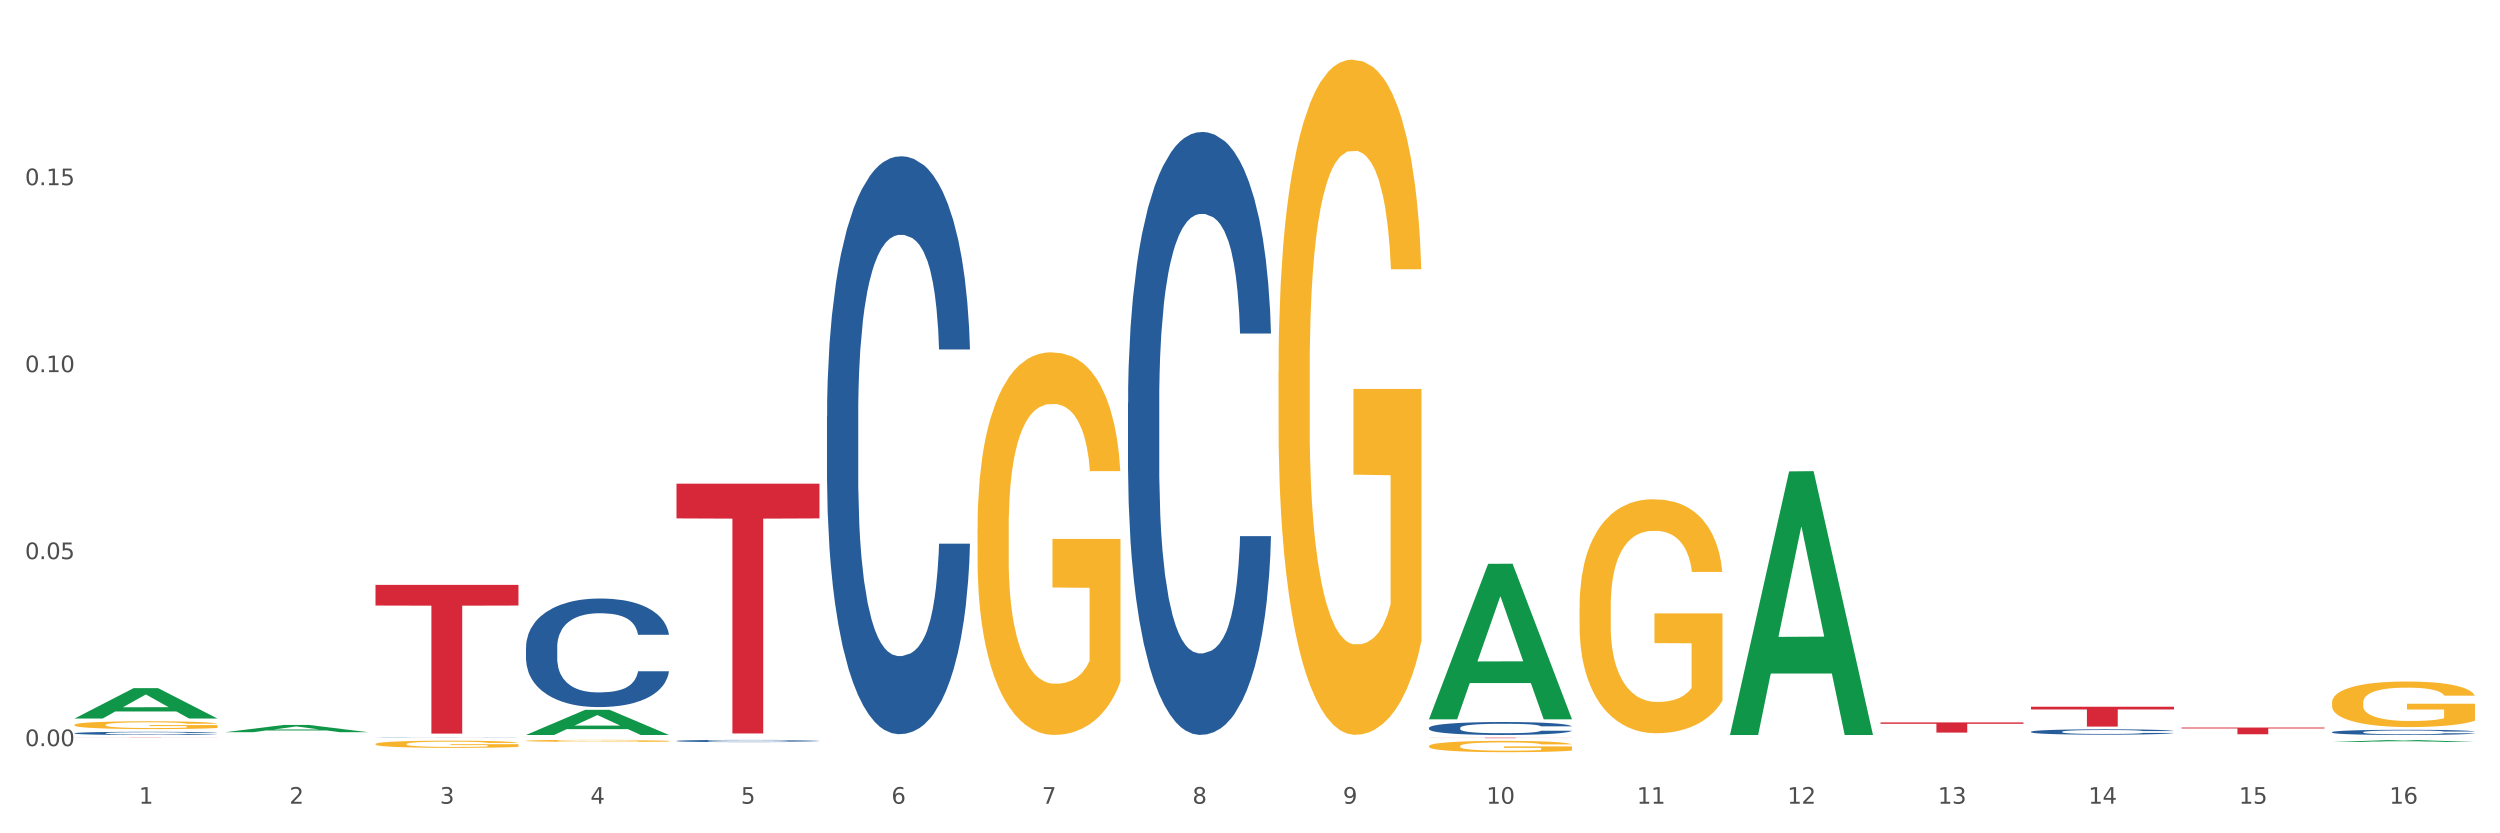 <?xml version="1.0" encoding="utf-8" standalone="no"?>
<!DOCTYPE svg PUBLIC "-//W3C//DTD SVG 1.1//EN"
  "http://www.w3.org/Graphics/SVG/1.1/DTD/svg11.dtd">
<svg xmlns:xlink="http://www.w3.org/1999/xlink" width="1080pt" height="360pt" viewBox="0 0 1080 360" xmlns="http://www.w3.org/2000/svg" version="1.1">
 <rect x="0" y="0" width="1080" height="360" fill="#333333" stroke="none"/>
 <defs>
  <style type="text/css">*{stroke-linejoin: round; stroke-linecap: butt}</style>
 </defs>
 <g id="figure_1">
  <g id="patch_1">
   <path d="M 0 360 
L 1080 360 
L 1080 0 
L 0 0 
z
" style="fill: #ffffff; stroke: #ffffff; stroke-linejoin: miter"/>
  </g>
  <g id="axes_1">
   <g id="matplotlib.axis_1">
    <g id="xtick_1">
     <g id="text_1">
      <!-- 1 -->
      <g style="fill: #4d4d4d" transform="translate(60.004 347.204) scale(0.096 -0.096)">
       <defs>
        <path id="DejaVuSans-31" d="M 794 531 
L 1825 531 
L 1825 4091 
L 703 3866 
L 703 4441 
L 1819 4666 
L 2450 4666 
L 2450 531 
L 3481 531 
L 3481 0 
L 794 0 
L 794 531 
z
" transform="scale(0.016)"/>
       </defs>
       <use xlink:href="#DejaVuSans-31"/>
      </g>
     </g>
    </g>
    <g id="xtick_2">
     <g id="text_2">
      <!-- 2 -->
      <g style="fill: #4d4d4d" transform="translate(125.021 347.204) scale(0.096 -0.096)">
       <defs>
        <path id="DejaVuSans-32" d="M 1228 531 
L 3431 531 
L 3431 0 
L 469 0 
L 469 531 
Q 828 903 1448 1529 
Q 2069 2156 2228 2338 
Q 2531 2678 2651 2914 
Q 2772 3150 2772 3378 
Q 2772 3750 2511 3984 
Q 2250 4219 1831 4219 
Q 1534 4219 1204 4116 
Q 875 4013 500 3803 
L 500 4441 
Q 881 4594 1212 4672 
Q 1544 4750 1819 4750 
Q 2544 4750 2975 4387 
Q 3406 4025 3406 3419 
Q 3406 3131 3298 2873 
Q 3191 2616 2906 2266 
Q 2828 2175 2409 1742 
Q 1991 1309 1228 531 
z
" transform="scale(0.016)"/>
       </defs>
       <use xlink:href="#DejaVuSans-32"/>
      </g>
     </g>
    </g>
    <g id="xtick_3">
     <g id="text_3">
      <!-- 3 -->
      <g style="fill: #4d4d4d" transform="translate(190.039 347.204) scale(0.096 -0.096)">
       <defs>
        <path id="DejaVuSans-33" d="M 2597 2516 
Q 3050 2419 3304 2112 
Q 3559 1806 3559 1356 
Q 3559 666 3084 287 
Q 2609 -91 1734 -91 
Q 1441 -91 1130 -33 
Q 819 25 488 141 
L 488 750 
Q 750 597 1062 519 
Q 1375 441 1716 441 
Q 2309 441 2620 675 
Q 2931 909 2931 1356 
Q 2931 1769 2642 2001 
Q 2353 2234 1838 2234 
L 1294 2234 
L 1294 2753 
L 1863 2753 
Q 2328 2753 2575 2939 
Q 2822 3125 2822 3475 
Q 2822 3834 2567 4026 
Q 2313 4219 1838 4219 
Q 1578 4219 1281 4162 
Q 984 4106 628 3988 
L 628 4550 
Q 988 4650 1302 4700 
Q 1616 4750 1894 4750 
Q 2613 4750 3031 4423 
Q 3450 4097 3450 3541 
Q 3450 3153 3228 2886 
Q 3006 2619 2597 2516 
z
" transform="scale(0.016)"/>
       </defs>
       <use xlink:href="#DejaVuSans-33"/>
      </g>
     </g>
    </g>
    <g id="xtick_4">
     <g id="text_4">
      <!-- 4 -->
      <g style="fill: #4d4d4d" transform="translate(255.056 347.204) scale(0.096 -0.096)">
       <defs>
        <path id="DejaVuSans-34" d="M 2419 4116 
L 825 1625 
L 2419 1625 
L 2419 4116 
z
M 2253 4666 
L 3047 4666 
L 3047 1625 
L 3713 1625 
L 3713 1100 
L 3047 1100 
L 3047 0 
L 2419 0 
L 2419 1100 
L 313 1100 
L 313 1709 
L 2253 4666 
z
" transform="scale(0.016)"/>
       </defs>
       <use xlink:href="#DejaVuSans-34"/>
      </g>
     </g>
    </g>
    <g id="xtick_5">
     <g id="text_5">
      <!-- 5 -->
      <g style="fill: #4d4d4d" transform="translate(320.073 347.204) scale(0.096 -0.096)">
       <defs>
        <path id="DejaVuSans-35" d="M 691 4666 
L 3169 4666 
L 3169 4134 
L 1269 4134 
L 1269 2991 
Q 1406 3038 1543 3061 
Q 1681 3084 1819 3084 
Q 2600 3084 3056 2656 
Q 3513 2228 3513 1497 
Q 3513 744 3044 326 
Q 2575 -91 1722 -91 
Q 1428 -91 1123 -41 
Q 819 9 494 109 
L 494 744 
Q 775 591 1075 516 
Q 1375 441 1709 441 
Q 2250 441 2565 725 
Q 2881 1009 2881 1497 
Q 2881 1984 2565 2268 
Q 2250 2553 1709 2553 
Q 1456 2553 1204 2497 
Q 953 2441 691 2322 
L 691 4666 
z
" transform="scale(0.016)"/>
       </defs>
       <use xlink:href="#DejaVuSans-35"/>
      </g>
     </g>
    </g>
    <g id="xtick_6">
     <g id="text_6">
      <!-- 6 -->
      <g style="fill: #4d4d4d" transform="translate(385.09 347.204) scale(0.096 -0.096)">
       <defs>
        <path id="DejaVuSans-36" d="M 2113 2584 
Q 1688 2584 1439 2293 
Q 1191 2003 1191 1497 
Q 1191 994 1439 701 
Q 1688 409 2113 409 
Q 2538 409 2786 701 
Q 3034 994 3034 1497 
Q 3034 2003 2786 2293 
Q 2538 2584 2113 2584 
z
M 3366 4563 
L 3366 3988 
Q 3128 4100 2886 4159 
Q 2644 4219 2406 4219 
Q 1781 4219 1451 3797 
Q 1122 3375 1075 2522 
Q 1259 2794 1537 2939 
Q 1816 3084 2150 3084 
Q 2853 3084 3261 2657 
Q 3669 2231 3669 1497 
Q 3669 778 3244 343 
Q 2819 -91 2113 -91 
Q 1303 -91 875 529 
Q 447 1150 447 2328 
Q 447 3434 972 4092 
Q 1497 4750 2381 4750 
Q 2619 4750 2861 4703 
Q 3103 4656 3366 4563 
z
" transform="scale(0.016)"/>
       </defs>
       <use xlink:href="#DejaVuSans-36"/>
      </g>
     </g>
    </g>
    <g id="xtick_7">
     <g id="text_7">
      <!-- 7 -->
      <g style="fill: #4d4d4d" transform="translate(450.108 347.204) scale(0.096 -0.096)">
       <defs>
        <path id="DejaVuSans-37" d="M 525 4666 
L 3525 4666 
L 3525 4397 
L 1831 0 
L 1172 0 
L 2766 4134 
L 525 4134 
L 525 4666 
z
" transform="scale(0.016)"/>
       </defs>
       <use xlink:href="#DejaVuSans-37"/>
      </g>
     </g>
    </g>
    <g id="xtick_8">
     <g id="text_8">
      <!-- 8 -->
      <g style="fill: #4d4d4d" transform="translate(515.125 347.204) scale(0.096 -0.096)">
       <defs>
        <path id="DejaVuSans-38" d="M 2034 2216 
Q 1584 2216 1326 1975 
Q 1069 1734 1069 1313 
Q 1069 891 1326 650 
Q 1584 409 2034 409 
Q 2484 409 2743 651 
Q 3003 894 3003 1313 
Q 3003 1734 2745 1975 
Q 2488 2216 2034 2216 
z
M 1403 2484 
Q 997 2584 770 2862 
Q 544 3141 544 3541 
Q 544 4100 942 4425 
Q 1341 4750 2034 4750 
Q 2731 4750 3128 4425 
Q 3525 4100 3525 3541 
Q 3525 3141 3298 2862 
Q 3072 2584 2669 2484 
Q 3125 2378 3379 2068 
Q 3634 1759 3634 1313 
Q 3634 634 3220 271 
Q 2806 -91 2034 -91 
Q 1263 -91 848 271 
Q 434 634 434 1313 
Q 434 1759 690 2068 
Q 947 2378 1403 2484 
z
M 1172 3481 
Q 1172 3119 1398 2916 
Q 1625 2713 2034 2713 
Q 2441 2713 2670 2916 
Q 2900 3119 2900 3481 
Q 2900 3844 2670 4047 
Q 2441 4250 2034 4250 
Q 1625 4250 1398 4047 
Q 1172 3844 1172 3481 
z
" transform="scale(0.016)"/>
       </defs>
       <use xlink:href="#DejaVuSans-38"/>
      </g>
     </g>
    </g>
    <g id="xtick_9">
     <g id="text_9">
      <!-- 9 -->
      <g style="fill: #4d4d4d" transform="translate(580.142 347.204) scale(0.096 -0.096)">
       <defs>
        <path id="DejaVuSans-39" d="M 703 97 
L 703 672 
Q 941 559 1184 500 
Q 1428 441 1663 441 
Q 2288 441 2617 861 
Q 2947 1281 2994 2138 
Q 2813 1869 2534 1725 
Q 2256 1581 1919 1581 
Q 1219 1581 811 2004 
Q 403 2428 403 3163 
Q 403 3881 828 4315 
Q 1253 4750 1959 4750 
Q 2769 4750 3195 4129 
Q 3622 3509 3622 2328 
Q 3622 1225 3098 567 
Q 2575 -91 1691 -91 
Q 1453 -91 1209 -44 
Q 966 3 703 97 
z
M 1959 2075 
Q 2384 2075 2632 2365 
Q 2881 2656 2881 3163 
Q 2881 3666 2632 3958 
Q 2384 4250 1959 4250 
Q 1534 4250 1286 3958 
Q 1038 3666 1038 3163 
Q 1038 2656 1286 2365 
Q 1534 2075 1959 2075 
z
" transform="scale(0.016)"/>
       </defs>
       <use xlink:href="#DejaVuSans-39"/>
      </g>
     </g>
    </g>
    <g id="xtick_10">
     <g id="text_10">
      <!-- 10 -->
      <g style="fill: #4d4d4d" transform="translate(642.105 347.204) scale(0.096 -0.096)">
       <defs>
        <path id="DejaVuSans-30" d="M 2034 4250 
Q 1547 4250 1301 3770 
Q 1056 3291 1056 2328 
Q 1056 1369 1301 889 
Q 1547 409 2034 409 
Q 2525 409 2770 889 
Q 3016 1369 3016 2328 
Q 3016 3291 2770 3770 
Q 2525 4250 2034 4250 
z
M 2034 4750 
Q 2819 4750 3233 4129 
Q 3647 3509 3647 2328 
Q 3647 1150 3233 529 
Q 2819 -91 2034 -91 
Q 1250 -91 836 529 
Q 422 1150 422 2328 
Q 422 3509 836 4129 
Q 1250 4750 2034 4750 
z
" transform="scale(0.016)"/>
       </defs>
       <use xlink:href="#DejaVuSans-31"/>
       <use xlink:href="#DejaVuSans-30" transform="translate(63.623 0)"/>
      </g>
     </g>
    </g>
    <g id="xtick_11">
     <g id="text_11">
      <!-- 11 -->
      <g style="fill: #4d4d4d" transform="translate(707.123 347.204) scale(0.096 -0.096)">
       <use xlink:href="#DejaVuSans-31"/>
       <use xlink:href="#DejaVuSans-31" transform="translate(63.623 0)"/>
      </g>
     </g>
    </g>
    <g id="xtick_12">
     <g id="text_12">
      <!-- 12 -->
      <g style="fill: #4d4d4d" transform="translate(772.14 347.204) scale(0.096 -0.096)">
       <use xlink:href="#DejaVuSans-31"/>
       <use xlink:href="#DejaVuSans-32" transform="translate(63.623 0)"/>
      </g>
     </g>
    </g>
    <g id="xtick_13">
     <g id="text_13">
      <!-- 13 -->
      <g style="fill: #4d4d4d" transform="translate(837.157 347.204) scale(0.096 -0.096)">
       <use xlink:href="#DejaVuSans-31"/>
       <use xlink:href="#DejaVuSans-33" transform="translate(63.623 0)"/>
      </g>
     </g>
    </g>
    <g id="xtick_14">
     <g id="text_14">
      <!-- 14 -->
      <g style="fill: #4d4d4d" transform="translate(902.174 347.204) scale(0.096 -0.096)">
       <use xlink:href="#DejaVuSans-31"/>
       <use xlink:href="#DejaVuSans-34" transform="translate(63.623 0)"/>
      </g>
     </g>
    </g>
    <g id="xtick_15">
     <g id="text_15">
      <!-- 15 -->
      <g style="fill: #4d4d4d" transform="translate(967.192 347.204) scale(0.096 -0.096)">
       <use xlink:href="#DejaVuSans-31"/>
       <use xlink:href="#DejaVuSans-35" transform="translate(63.623 0)"/>
      </g>
     </g>
    </g>
    <g id="xtick_16">
     <g id="text_16">
      <!-- 16 -->
      <g style="fill: #4d4d4d" transform="translate(1032.209 347.204) scale(0.096 -0.096)">
       <use xlink:href="#DejaVuSans-31"/>
       <use xlink:href="#DejaVuSans-36" transform="translate(63.623 0)"/>
      </g>
     </g>
    </g>
    <g id="xtick_17"/>
    <g id="xtick_18"/>
    <g id="xtick_19"/>
    <g id="xtick_20"/>
    <g id="xtick_21"/>
    <g id="xtick_22"/>
    <g id="xtick_23"/>
    <g id="xtick_24"/>
    <g id="xtick_25"/>
    <g id="xtick_26"/>
    <g id="xtick_27"/>
    <g id="xtick_28"/>
    <g id="xtick_29"/>
    <g id="xtick_30"/>
    <g id="xtick_31"/>
   </g>
   <g id="matplotlib.axis_2">
    <g id="ytick_1">
     <g id="text_17">
      <!-- 0.00 -->
      <g style="fill: #4d4d4d" transform="translate(10.8 322.328) scale(0.096 -0.096)">
       <defs>
        <path id="DejaVuSans-2e" d="M 684 794 
L 1344 794 
L 1344 0 
L 684 0 
L 684 794 
z
" transform="scale(0.016)"/>
       </defs>
       <use xlink:href="#DejaVuSans-30"/>
       <use xlink:href="#DejaVuSans-2e" transform="translate(63.623 0)"/>
       <use xlink:href="#DejaVuSans-30" transform="translate(95.41 0)"/>
       <use xlink:href="#DejaVuSans-30" transform="translate(159.033 0)"/>
      </g>
     </g>
    </g>
    <g id="ytick_2">
     <g id="text_18">
      <!-- 0.05 -->
      <g style="fill: #4d4d4d" transform="translate(10.8 241.551) scale(0.096 -0.096)">
       <use xlink:href="#DejaVuSans-30"/>
       <use xlink:href="#DejaVuSans-2e" transform="translate(63.623 0)"/>
       <use xlink:href="#DejaVuSans-30" transform="translate(95.41 0)"/>
       <use xlink:href="#DejaVuSans-35" transform="translate(159.033 0)"/>
      </g>
     </g>
    </g>
    <g id="ytick_3">
     <g id="text_19">
      <!-- 0.10 -->
      <g style="fill: #4d4d4d" transform="translate(10.8 160.775) scale(0.096 -0.096)">
       <use xlink:href="#DejaVuSans-30"/>
       <use xlink:href="#DejaVuSans-2e" transform="translate(63.623 0)"/>
       <use xlink:href="#DejaVuSans-31" transform="translate(95.41 0)"/>
       <use xlink:href="#DejaVuSans-30" transform="translate(159.033 0)"/>
      </g>
     </g>
    </g>
    <g id="ytick_4">
     <g id="text_20">
      <!-- 0.15 -->
      <g style="fill: #4d4d4d" transform="translate(10.8 79.998) scale(0.096 -0.096)">
       <use xlink:href="#DejaVuSans-30"/>
       <use xlink:href="#DejaVuSans-2e" transform="translate(63.623 0)"/>
       <use xlink:href="#DejaVuSans-31" transform="translate(95.41 0)"/>
       <use xlink:href="#DejaVuSans-35" transform="translate(159.033 0)"/>
      </g>
     </g>
    </g>
    <g id="ytick_5"/>
    <g id="ytick_6"/>
    <g id="ytick_7"/>
    <g id="ytick_8"/>
   </g>
   <g id="PolyCollection_1">
    <path d="M 32.175 310.396 
L 32.239 310.384 
L 57.709 297.28 
L 68.28 297.268 
L 93.941 310.421 
L 81.715 310.421 
L 76.176 307.358 
L 49.877 307.358 
L 49.686 307.407 
L 44.337 310.421 
L 32.175 310.421 
L 32.175 310.396 
L 53.188 305.53 
L 72.864 305.518 
L 63.122 300.071 
L 62.995 300.047 
L 62.867 300.084 
L 53.125 305.518 
L 53.188 305.53 
L 32.175 310.396 
z
" clip-path="url(#p162085bbf3)" style="fill: #109648"/>
    <path d="M 97.192 316.303 
L 97.256 316.3 
L 122.727 313.161 
L 133.297 313.158 
L 158.959 316.309 
L 146.733 316.309 
L 141.193 315.575 
L 114.894 315.575 
L 114.703 315.587 
L 109.354 316.309 
L 97.192 316.309 
L 97.192 316.303 
L 118.206 315.137 
L 137.882 315.134 
L 128.139 313.83 
L 128.012 313.824 
L 127.884 313.833 
L 118.142 315.134 
L 118.206 315.137 
L 97.192 316.303 
z
" clip-path="url(#p162085bbf3)" style="fill: #109648"/>
    <path d="M 227.227 317.488 
L 227.29 317.478 
L 252.761 306.646 
L 263.331 306.636 
L 288.993 317.509 
L 276.767 317.509 
L 271.227 314.977 
L 244.929 314.977 
L 244.738 315.018 
L 239.389 317.509 
L 227.227 317.509 
L 227.227 317.488 
L 248.24 313.466 
L 267.916 313.456 
L 258.174 308.954 
L 258.046 308.933 
L 257.919 308.964 
L 248.176 313.456 
L 248.24 313.466 
L 227.227 317.488 
z
" clip-path="url(#p162085bbf3)" style="fill: #109648"/>
    <path d="M 617.33 310.613 
L 617.394 310.55 
L 642.865 243.578 
L 653.435 243.515 
L 679.097 310.739 
L 666.871 310.739 
L 661.331 295.085 
L 635.032 295.085 
L 634.841 295.338 
L 629.492 310.739 
L 617.33 310.739 
L 617.33 310.613 
L 638.343 285.743 
L 658.02 285.68 
L 648.277 257.844 
L 648.15 257.717 
L 648.022 257.907 
L 638.28 285.68 
L 638.343 285.743 
L 617.33 310.613 
z
" clip-path="url(#p162085bbf3)" style="fill: #109648"/>
    <path d="M 747.365 317.295 
L 747.428 317.188 
L 772.899 203.637 
L 783.469 203.53 
L 809.131 317.509 
L 796.905 317.509 
L 791.365 290.967 
L 765.067 290.967 
L 764.876 291.395 
L 759.527 317.509 
L 747.365 317.509 
L 747.365 317.295 
L 768.378 275.128 
L 788.054 275.021 
L 778.312 227.824 
L 778.184 227.61 
L 778.057 227.931 
L 768.314 275.021 
L 768.378 275.128 
L 747.365 317.295 
z
" clip-path="url(#p162085bbf3)" style="fill: #109648"/>
    <path d="M 552.313 160.555 
L 552.386 160.288 
L 552.386 150.698 
L 552.532 142.44 
L 553.261 122.461 
L 554.355 105.944 
L 555.157 97.153 
L 555.959 89.96 
L 556.907 82.768 
L 558.074 75.309 
L 560.189 64.387 
L 561.501 58.792 
L 563.106 52.932 
L 566.023 44.407 
L 568.137 39.612 
L 570.325 35.616 
L 573.898 30.821 
L 576.232 28.69 
L 578.711 27.091 
L 581.701 26.026 
L 583.962 25.759 
L 588.921 26.559 
L 593.15 28.956 
L 595.192 30.821 
L 597.817 34.018 
L 599.203 36.149 
L 601.464 40.411 
L 603.797 46.005 
L 605.401 50.801 
L 607.808 59.858 
L 609.631 68.915 
L 611.308 80.104 
L 612.183 87.829 
L 612.84 95.022 
L 613.423 103.28 
L 614.006 116.333 
L 600.88 116.333 
L 600.37 107.01 
L 599.567 98.219 
L 598.401 89.694 
L 597.38 84.366 
L 595.63 77.706 
L 594.025 73.444 
L 592.348 70.247 
L 590.306 67.583 
L 588.702 66.251 
L 586.441 65.186 
L 581.993 65.452 
L 579.003 67.583 
L 576.961 70.247 
L 575.649 72.645 
L 574.482 75.309 
L 573.169 79.038 
L 571.638 84.633 
L 570.544 89.694 
L 569.45 96.088 
L 568.575 102.481 
L 567.773 109.94 
L 567.116 117.932 
L 566.606 126.19 
L 566.168 136.313 
L 565.804 153.096 
L 565.804 189.592 
L 565.95 197.85 
L 566.314 208.772 
L 566.752 217.03 
L 567.481 226.887 
L 568.137 233.547 
L 569.377 243.137 
L 570.763 251.129 
L 571.856 256.19 
L 572.95 260.453 
L 574.846 266.313 
L 576.961 271.108 
L 578.784 274.039 
L 581.264 276.703 
L 582.941 277.768 
L 584.399 278.301 
L 587.973 278.301 
L 590.525 277.502 
L 593.369 275.637 
L 595.557 273.239 
L 597.38 270.309 
L 599.422 265.514 
L 600.734 260.985 
L 600.734 205.309 
L 584.691 205.043 
L 584.691 168.014 
L 614.079 168.014 
L 614.079 276.703 
L 612.84 282.297 
L 611.454 287.358 
L 609.996 291.887 
L 607.808 297.481 
L 605.183 302.809 
L 602.849 306.539 
L 600.37 309.735 
L 597.453 312.666 
L 593.661 315.33 
L 591.327 316.395 
L 588.41 317.194 
L 584.983 317.461 
L 581.993 316.928 
L 579.076 315.596 
L 576.013 313.199 
L 573.023 309.735 
L 570.763 306.272 
L 568.502 302.01 
L 566.096 296.416 
L 564.199 291.088 
L 562.741 286.293 
L 561.137 280.166 
L 559.387 272.174 
L 558.074 264.981 
L 556.907 257.522 
L 555.667 247.932 
L 554.792 239.674 
L 553.917 229.284 
L 553.407 221.559 
L 552.823 209.571 
L 552.386 192.789 
L 552.313 160.555 
z
" clip-path="url(#p162085bbf3)" style="fill: #f7b32b"/>
    <path d="M 1007.434 303.512 
L 1007.507 303.494 
L 1007.507 302.847 
L 1007.652 302.29 
L 1008.382 300.942 
L 1009.475 299.828 
L 1010.278 299.235 
L 1011.08 298.75 
L 1012.028 298.265 
L 1013.195 297.761 
L 1015.309 297.025 
L 1016.622 296.647 
L 1018.226 296.252 
L 1021.143 295.677 
L 1023.258 295.353 
L 1025.446 295.084 
L 1029.019 294.76 
L 1031.353 294.616 
L 1033.832 294.509 
L 1036.822 294.437 
L 1039.083 294.419 
L 1044.041 294.473 
L 1048.271 294.634 
L 1050.313 294.76 
L 1052.938 294.976 
L 1054.324 295.12 
L 1056.584 295.407 
L 1058.918 295.785 
L 1060.522 296.108 
L 1062.929 296.719 
L 1064.752 297.33 
L 1066.429 298.085 
L 1067.304 298.606 
L 1067.96 299.091 
L 1068.544 299.648 
L 1069.127 300.529 
L 1056.001 300.529 
L 1055.49 299.9 
L 1054.688 299.307 
L 1053.521 298.732 
L 1052.5 298.372 
L 1050.75 297.923 
L 1049.146 297.636 
L 1047.469 297.42 
L 1045.427 297.24 
L 1043.823 297.15 
L 1041.562 297.079 
L 1037.114 297.096 
L 1034.124 297.24 
L 1032.082 297.42 
L 1030.769 297.582 
L 1029.602 297.761 
L 1028.29 298.013 
L 1026.758 298.39 
L 1025.665 298.732 
L 1024.571 299.163 
L 1023.696 299.595 
L 1022.893 300.098 
L 1022.237 300.637 
L 1021.727 301.194 
L 1021.289 301.877 
L 1020.925 303.009 
L 1020.925 305.471 
L 1021.07 306.028 
L 1021.435 306.765 
L 1021.873 307.322 
L 1022.602 307.987 
L 1023.258 308.437 
L 1024.498 309.084 
L 1025.883 309.623 
L 1026.977 309.964 
L 1028.071 310.252 
L 1029.967 310.647 
L 1032.082 310.971 
L 1033.905 311.168 
L 1036.384 311.348 
L 1038.062 311.42 
L 1039.52 311.456 
L 1043.093 311.456 
L 1045.646 311.402 
L 1048.49 311.276 
L 1050.677 311.114 
L 1052.5 310.917 
L 1054.542 310.593 
L 1055.855 310.288 
L 1055.855 306.532 
L 1039.812 306.514 
L 1039.812 304.016 
L 1069.2 304.016 
L 1069.2 311.348 
L 1067.96 311.725 
L 1066.575 312.067 
L 1065.116 312.372 
L 1062.929 312.75 
L 1060.303 313.109 
L 1057.97 313.361 
L 1055.49 313.576 
L 1052.573 313.774 
L 1048.781 313.954 
L 1046.448 314.026 
L 1043.531 314.08 
L 1040.103 314.098 
L 1037.114 314.062 
L 1034.197 313.972 
L 1031.134 313.81 
L 1028.144 313.576 
L 1025.883 313.343 
L 1023.623 313.055 
L 1021.216 312.678 
L 1019.32 312.318 
L 1017.862 311.995 
L 1016.257 311.582 
L 1014.507 311.042 
L 1013.195 310.557 
L 1012.028 310.054 
L 1010.788 309.407 
L 1009.913 308.85 
L 1009.038 308.149 
L 1008.527 307.628 
L 1007.944 306.819 
L 1007.507 305.687 
L 1007.434 303.512 
z
" clip-path="url(#p162085bbf3)" style="fill: #f7b32b"/>
    <path d="M 227.227 320.024 
L 227.3 320.023 
L 227.3 319.995 
L 227.445 319.97 
L 228.175 319.911 
L 229.269 319.862 
L 230.071 319.836 
L 230.873 319.815 
L 231.821 319.794 
L 232.988 319.772 
L 235.102 319.739 
L 236.415 319.723 
L 238.019 319.705 
L 240.936 319.68 
L 243.051 319.666 
L 245.239 319.654 
L 248.812 319.64 
L 251.146 319.634 
L 253.625 319.629 
L 256.615 319.626 
L 258.876 319.625 
L 263.834 319.627 
L 268.064 319.634 
L 270.106 319.64 
L 272.731 319.649 
L 274.117 319.656 
L 276.377 319.668 
L 278.711 319.685 
L 280.315 319.699 
L 282.722 319.726 
L 284.545 319.753 
L 286.222 319.786 
L 287.097 319.809 
L 287.753 319.83 
L 288.337 319.855 
L 288.92 319.893 
L 275.794 319.893 
L 275.283 319.866 
L 274.481 319.84 
L 273.315 319.814 
L 272.294 319.799 
L 270.543 319.779 
L 268.939 319.766 
L 267.262 319.757 
L 265.22 319.749 
L 263.616 319.745 
L 261.355 319.742 
L 256.907 319.743 
L 253.917 319.749 
L 251.875 319.757 
L 250.562 319.764 
L 249.396 319.772 
L 248.083 319.783 
L 246.552 319.799 
L 245.458 319.814 
L 244.364 319.833 
L 243.489 319.852 
L 242.687 319.874 
L 242.03 319.898 
L 241.52 319.922 
L 241.082 319.952 
L 240.718 320.002 
L 240.718 320.11 
L 240.863 320.135 
L 241.228 320.167 
L 241.666 320.191 
L 242.395 320.221 
L 243.051 320.24 
L 244.291 320.269 
L 245.676 320.292 
L 246.77 320.307 
L 247.864 320.32 
L 249.76 320.337 
L 251.875 320.351 
L 253.698 320.36 
L 256.177 320.368 
L 257.855 320.371 
L 259.313 320.373 
L 262.886 320.373 
L 265.439 320.37 
L 268.283 320.365 
L 270.47 320.358 
L 272.294 320.349 
L 274.335 320.335 
L 275.648 320.321 
L 275.648 320.157 
L 259.605 320.156 
L 259.605 320.046 
L 288.993 320.046 
L 288.993 320.368 
L 287.753 320.385 
L 286.368 320.4 
L 284.909 320.413 
L 282.722 320.43 
L 280.096 320.445 
L 277.763 320.456 
L 275.283 320.466 
L 272.366 320.475 
L 268.574 320.482 
L 266.241 320.486 
L 263.324 320.488 
L 259.897 320.489 
L 256.907 320.487 
L 253.99 320.483 
L 250.927 320.476 
L 247.937 320.466 
L 245.676 320.456 
L 243.416 320.443 
L 241.009 320.426 
L 239.113 320.411 
L 237.655 320.396 
L 236.05 320.378 
L 234.3 320.355 
L 232.988 320.333 
L 231.821 320.311 
L 230.581 320.283 
L 229.706 320.258 
L 228.831 320.228 
L 228.321 320.205 
L 227.737 320.169 
L 227.3 320.12 
L 227.227 320.024 
z
" clip-path="url(#p162085bbf3)" style="fill: #f7b32b"/>
    <path d="M 32.175 313.15 
L 32.248 313.147 
L 32.248 313.036 
L 32.394 312.941 
L 33.123 312.71 
L 34.217 312.519 
L 35.019 312.417 
L 35.821 312.334 
L 36.769 312.251 
L 37.936 312.165 
L 40.051 312.039 
L 41.363 311.974 
L 42.968 311.906 
L 45.885 311.808 
L 47.999 311.752 
L 50.187 311.706 
L 53.76 311.651 
L 56.094 311.626 
L 58.573 311.608 
L 61.563 311.595 
L 63.824 311.592 
L 68.783 311.602 
L 73.012 311.629 
L 75.054 311.651 
L 77.679 311.688 
L 79.065 311.712 
L 81.326 311.762 
L 83.659 311.826 
L 85.263 311.882 
L 87.67 311.986 
L 89.493 312.091 
L 91.17 312.22 
L 92.045 312.31 
L 92.702 312.393 
L 93.285 312.488 
L 93.868 312.639 
L 80.742 312.639 
L 80.232 312.531 
L 79.43 312.43 
L 78.263 312.331 
L 77.242 312.27 
L 75.492 312.193 
L 73.887 312.143 
L 72.21 312.106 
L 70.168 312.076 
L 68.564 312.06 
L 66.303 312.048 
L 61.855 312.051 
L 58.865 312.076 
L 56.823 312.106 
L 55.511 312.134 
L 54.344 312.165 
L 53.031 312.208 
L 51.5 312.273 
L 50.406 312.331 
L 49.312 312.405 
L 48.437 312.479 
L 47.635 312.565 
L 46.979 312.658 
L 46.468 312.753 
L 46.031 312.87 
L 45.666 313.064 
L 45.666 313.486 
L 45.812 313.581 
L 46.176 313.707 
L 46.614 313.803 
L 47.343 313.917 
L 47.999 313.994 
L 49.239 314.105 
L 50.625 314.197 
L 51.719 314.255 
L 52.812 314.305 
L 54.708 314.372 
L 56.823 314.428 
L 58.646 314.462 
L 61.126 314.493 
L 62.803 314.505 
L 64.261 314.511 
L 67.835 314.511 
L 70.387 314.502 
L 73.231 314.48 
L 75.419 314.453 
L 77.242 314.419 
L 79.284 314.363 
L 80.596 314.311 
L 80.596 313.667 
L 64.553 313.664 
L 64.553 313.236 
L 93.941 313.236 
L 93.941 314.493 
L 92.702 314.557 
L 91.316 314.616 
L 89.858 314.668 
L 87.67 314.733 
L 85.045 314.794 
L 82.711 314.837 
L 80.232 314.874 
L 77.315 314.908 
L 73.523 314.939 
L 71.189 314.951 
L 68.272 314.961 
L 64.845 314.964 
L 61.855 314.957 
L 58.938 314.942 
L 55.875 314.914 
L 52.885 314.874 
L 50.625 314.834 
L 48.364 314.785 
L 45.958 314.72 
L 44.062 314.659 
L 42.603 314.603 
L 40.999 314.533 
L 39.249 314.44 
L 37.936 314.357 
L 36.769 314.271 
L 35.529 314.16 
L 34.654 314.065 
L 33.779 313.945 
L 33.269 313.855 
L 32.685 313.717 
L 32.248 313.523 
L 32.175 313.15 
z
" clip-path="url(#p162085bbf3)" style="fill: #f7b32b"/>
    <path d="M 162.209 321.409 
L 162.282 321.406 
L 162.282 321.304 
L 162.428 321.216 
L 163.157 321.003 
L 164.251 320.827 
L 165.054 320.734 
L 165.856 320.657 
L 166.804 320.581 
L 167.97 320.501 
L 170.085 320.385 
L 171.398 320.325 
L 173.002 320.263 
L 175.919 320.172 
L 178.034 320.121 
L 180.222 320.079 
L 183.795 320.028 
L 186.128 320.005 
L 188.608 319.988 
L 191.598 319.977 
L 193.858 319.974 
L 198.817 319.982 
L 203.047 320.008 
L 205.089 320.028 
L 207.714 320.062 
L 209.099 320.084 
L 211.36 320.13 
L 213.694 320.189 
L 215.298 320.24 
L 217.704 320.337 
L 219.528 320.433 
L 221.205 320.552 
L 222.08 320.634 
L 222.736 320.711 
L 223.32 320.799 
L 223.903 320.938 
L 210.777 320.938 
L 210.266 320.839 
L 209.464 320.745 
L 208.297 320.654 
L 207.276 320.598 
L 205.526 320.527 
L 203.922 320.481 
L 202.245 320.447 
L 200.203 320.419 
L 198.598 320.405 
L 196.338 320.393 
L 191.889 320.396 
L 188.9 320.419 
L 186.858 320.447 
L 185.545 320.473 
L 184.378 320.501 
L 183.066 320.541 
L 181.534 320.6 
L 180.44 320.654 
L 179.347 320.722 
L 178.471 320.79 
L 177.669 320.87 
L 177.013 320.955 
L 176.503 321.043 
L 176.065 321.151 
L 175.7 321.329 
L 175.7 321.718 
L 175.846 321.806 
L 176.211 321.922 
L 176.648 322.01 
L 177.378 322.115 
L 178.034 322.186 
L 179.274 322.288 
L 180.659 322.373 
L 181.753 322.427 
L 182.847 322.472 
L 184.743 322.534 
L 186.858 322.585 
L 188.681 322.617 
L 191.16 322.645 
L 192.837 322.656 
L 194.296 322.662 
L 197.869 322.662 
L 200.422 322.653 
L 203.266 322.634 
L 205.453 322.608 
L 207.276 322.577 
L 209.318 322.526 
L 210.631 322.478 
L 210.631 321.885 
L 194.588 321.882 
L 194.588 321.488 
L 223.976 321.488 
L 223.976 322.645 
L 222.736 322.705 
L 221.351 322.758 
L 219.892 322.807 
L 217.704 322.866 
L 215.079 322.923 
L 212.746 322.963 
L 210.266 322.997 
L 207.349 323.028 
L 203.557 323.056 
L 201.224 323.067 
L 198.307 323.076 
L 194.879 323.079 
L 191.889 323.073 
L 188.972 323.059 
L 185.91 323.033 
L 182.92 322.997 
L 180.659 322.96 
L 178.399 322.914 
L 175.992 322.855 
L 174.096 322.798 
L 172.638 322.747 
L 171.033 322.682 
L 169.283 322.597 
L 167.97 322.52 
L 166.804 322.441 
L 165.564 322.339 
L 164.689 322.251 
L 163.814 322.14 
L 163.303 322.058 
L 162.72 321.93 
L 162.282 321.752 
L 162.209 321.409 
z
" clip-path="url(#p162085bbf3)" style="fill: #f7b32b"/>
    <path d="M 422.278 228.584 
L 422.351 228.433 
L 422.351 222.998 
L 422.497 218.319 
L 423.226 206.996 
L 424.32 197.637 
L 425.122 192.655 
L 425.925 188.579 
L 426.873 184.503 
L 428.039 180.276 
L 430.154 174.087 
L 431.467 170.916 
L 433.071 167.595 
L 435.988 162.764 
L 438.103 160.047 
L 440.291 157.783 
L 443.864 155.065 
L 446.197 153.858 
L 448.677 152.952 
L 451.667 152.348 
L 453.927 152.197 
L 458.886 152.65 
L 463.116 154.009 
L 465.158 155.065 
L 467.783 156.877 
L 469.168 158.085 
L 471.429 160.5 
L 473.763 163.67 
L 475.367 166.387 
L 477.773 171.52 
L 479.596 176.653 
L 481.274 182.993 
L 482.149 187.371 
L 482.805 191.447 
L 483.389 196.127 
L 483.972 203.524 
L 470.846 203.524 
L 470.335 198.241 
L 469.533 193.259 
L 468.366 188.428 
L 467.345 185.409 
L 465.595 181.635 
L 463.991 179.219 
L 462.314 177.408 
L 460.272 175.898 
L 458.667 175.143 
L 456.407 174.539 
L 451.958 174.69 
L 448.969 175.898 
L 446.927 177.408 
L 445.614 178.766 
L 444.447 180.276 
L 443.135 182.39 
L 441.603 185.56 
L 440.509 188.428 
L 439.416 192.051 
L 438.54 195.674 
L 437.738 199.901 
L 437.082 204.43 
L 436.571 209.11 
L 436.134 214.846 
L 435.769 224.357 
L 435.769 245.039 
L 435.915 249.719 
L 436.28 255.908 
L 436.717 260.588 
L 437.447 266.174 
L 438.103 269.948 
L 439.343 275.383 
L 440.728 279.911 
L 441.822 282.78 
L 442.916 285.195 
L 444.812 288.516 
L 446.927 291.234 
L 448.75 292.894 
L 451.229 294.404 
L 452.906 295.008 
L 454.365 295.31 
L 457.938 295.31 
L 460.49 294.857 
L 463.334 293.8 
L 465.522 292.441 
L 467.345 290.781 
L 469.387 288.063 
L 470.7 285.497 
L 470.7 253.946 
L 454.657 253.795 
L 454.657 232.811 
L 484.045 232.811 
L 484.045 294.404 
L 482.805 297.574 
L 481.42 300.442 
L 479.961 303.009 
L 477.773 306.179 
L 475.148 309.198 
L 472.815 311.312 
L 470.335 313.123 
L 467.418 314.784 
L 463.626 316.293 
L 461.293 316.897 
L 458.376 317.35 
L 454.948 317.501 
L 451.958 317.199 
L 449.041 316.444 
L 445.979 315.086 
L 442.989 313.123 
L 440.728 311.161 
L 438.468 308.745 
L 436.061 305.575 
L 434.165 302.556 
L 432.707 299.838 
L 431.102 296.366 
L 429.352 291.837 
L 428.039 287.761 
L 426.873 283.534 
L 425.633 278.1 
L 424.758 273.42 
L 423.883 267.532 
L 423.372 263.155 
L 422.789 256.361 
L 422.351 246.851 
L 422.278 228.584 
z
" clip-path="url(#p162085bbf3)" style="fill: #f7b32b"/>
    <path d="M 32.175 316.752 
L 32.248 316.751 
L 32.248 316.716 
L 32.467 316.668 
L 33.27 316.581 
L 34.292 316.514 
L 36.045 316.436 
L 36.994 316.404 
L 38.235 316.367 
L 40.79 316.308 
L 43.711 316.258 
L 45.755 316.231 
L 47.288 316.213 
L 50.72 316.182 
L 52.691 316.168 
L 54.735 316.157 
L 56.487 316.149 
L 59.408 316.14 
L 61.744 316.137 
L 64.445 316.135 
L 66.709 316.137 
L 69.702 316.142 
L 74.083 316.157 
L 75.762 316.165 
L 78.025 316.18 
L 80.362 316.201 
L 82.26 316.221 
L 84.45 316.249 
L 86.713 316.287 
L 88.904 316.335 
L 90.437 316.379 
L 91.678 316.425 
L 92.773 316.481 
L 93.576 316.543 
L 93.941 316.594 
L 80.581 316.594 
L 80.216 316.548 
L 79.485 316.498 
L 78.755 316.464 
L 77.952 316.436 
L 76.711 316.405 
L 75.616 316.385 
L 73.791 316.361 
L 72.111 316.346 
L 70.724 316.337 
L 69.045 316.33 
L 65.468 316.322 
L 62.912 316.322 
L 61.306 316.325 
L 59.335 316.331 
L 57.655 316.34 
L 55.684 316.355 
L 54.151 316.371 
L 52.618 316.392 
L 51.742 316.407 
L 50.427 316.435 
L 49.551 316.458 
L 48.383 316.496 
L 47.726 316.524 
L 46.558 316.596 
L 46.047 316.648 
L 45.828 316.685 
L 45.682 316.725 
L 45.682 316.92 
L 46.12 317.008 
L 46.485 317.046 
L 47.069 317.088 
L 48.164 317.144 
L 49.77 317.198 
L 51.45 317.236 
L 52.837 317.26 
L 54.151 317.278 
L 55.465 317.292 
L 57.071 317.304 
L 58.386 317.312 
L 60.357 317.319 
L 62.693 317.323 
L 64.518 317.323 
L 68.242 317.317 
L 69.921 317.31 
L 71.527 317.302 
L 73.28 317.288 
L 74.667 317.273 
L 75.47 317.262 
L 76.784 317.238 
L 77.806 317.213 
L 78.682 317.184 
L 79.266 317.159 
L 79.923 317.121 
L 80.435 317.078 
L 80.581 317.056 
L 93.941 317.056 
L 93.649 317.101 
L 93.138 317.145 
L 92.116 317.204 
L 91.313 317.238 
L 90.072 317.279 
L 88.758 317.314 
L 86.932 317.353 
L 85.253 317.382 
L 83.501 317.407 
L 81.603 317.43 
L 78.171 317.461 
L 76.93 317.47 
L 74.302 317.485 
L 72.257 317.494 
L 69.264 317.502 
L 66.198 317.507 
L 62.985 317.509 
L 60.138 317.506 
L 56.998 317.499 
L 55.027 317.491 
L 52.837 317.48 
L 50.281 317.462 
L 47.872 317.441 
L 45.609 317.416 
L 43.492 317.387 
L 41.52 317.354 
L 38.965 317.3 
L 37.067 317.248 
L 35.679 317.199 
L 34.73 317.157 
L 33.781 317.105 
L 33.27 317.068 
L 32.467 316.981 
L 32.175 316.899 
L 32.175 316.752 
z
" clip-path="url(#p162085bbf3)" style="fill: #255c99"/>
    <path d="M 617.33 322.32 
L 617.403 322.315 
L 617.403 322.155 
L 617.549 322.016 
L 618.278 321.681 
L 619.372 321.405 
L 620.174 321.257 
L 620.976 321.137 
L 621.924 321.016 
L 623.091 320.891 
L 625.206 320.708 
L 626.519 320.614 
L 628.123 320.516 
L 631.04 320.373 
L 633.155 320.293 
L 635.342 320.226 
L 638.916 320.146 
L 641.249 320.11 
L 643.729 320.083 
L 646.718 320.065 
L 648.979 320.061 
L 653.938 320.074 
L 658.167 320.114 
L 660.209 320.146 
L 662.835 320.199 
L 664.22 320.235 
L 666.481 320.306 
L 668.814 320.4 
L 670.419 320.481 
L 672.825 320.632 
L 674.648 320.784 
L 676.325 320.972 
L 677.201 321.101 
L 677.857 321.222 
L 678.44 321.36 
L 679.024 321.579 
L 665.897 321.579 
L 665.387 321.423 
L 664.585 321.275 
L 663.418 321.132 
L 662.397 321.043 
L 660.647 320.931 
L 659.043 320.86 
L 657.365 320.806 
L 655.323 320.762 
L 653.719 320.739 
L 651.458 320.722 
L 647.01 320.726 
L 644.02 320.762 
L 641.978 320.806 
L 640.666 320.847 
L 639.499 320.891 
L 638.186 320.954 
L 636.655 321.047 
L 635.561 321.132 
L 634.467 321.239 
L 633.592 321.347 
L 632.79 321.472 
L 632.134 321.606 
L 631.623 321.744 
L 631.186 321.914 
L 630.821 322.195 
L 630.821 322.807 
L 630.967 322.945 
L 631.332 323.128 
L 631.769 323.266 
L 632.498 323.432 
L 633.155 323.543 
L 634.394 323.704 
L 635.78 323.838 
L 636.874 323.923 
L 637.968 323.994 
L 639.864 324.092 
L 641.978 324.173 
L 643.801 324.222 
L 646.281 324.266 
L 647.958 324.284 
L 649.417 324.293 
L 652.99 324.293 
L 655.542 324.28 
L 658.386 324.249 
L 660.574 324.208 
L 662.397 324.159 
L 664.439 324.079 
L 665.752 324.003 
L 665.752 323.07 
L 649.708 323.065 
L 649.708 322.445 
L 679.097 322.445 
L 679.097 324.266 
L 677.857 324.36 
L 676.471 324.445 
L 675.013 324.521 
L 672.825 324.615 
L 670.2 324.704 
L 667.866 324.766 
L 665.387 324.82 
L 662.47 324.869 
L 658.678 324.914 
L 656.344 324.932 
L 653.427 324.945 
L 650 324.95 
L 647.01 324.941 
L 644.093 324.918 
L 641.03 324.878 
L 638.041 324.82 
L 635.78 324.762 
L 633.519 324.691 
L 631.113 324.597 
L 629.217 324.508 
L 627.758 324.427 
L 626.154 324.324 
L 624.404 324.191 
L 623.091 324.07 
L 621.924 323.945 
L 620.685 323.784 
L 619.81 323.646 
L 618.934 323.472 
L 618.424 323.342 
L 617.841 323.141 
L 617.403 322.86 
L 617.33 322.32 
z
" clip-path="url(#p162085bbf3)" style="fill: #f7b32b"/>
    <path d="M 682.347 262.394 
L 682.42 262.302 
L 682.42 258.978 
L 682.566 256.116 
L 683.295 249.192 
L 684.389 243.469 
L 685.191 240.422 
L 685.994 237.93 
L 686.942 235.437 
L 688.108 232.852 
L 690.223 229.067 
L 691.536 227.128 
L 693.14 225.097 
L 696.057 222.143 
L 698.172 220.481 
L 700.36 219.097 
L 703.933 217.435 
L 706.266 216.696 
L 708.746 216.142 
L 711.736 215.773 
L 713.996 215.681 
L 718.955 215.958 
L 723.185 216.789 
L 725.227 217.435 
L 727.852 218.543 
L 729.237 219.281 
L 731.498 220.758 
L 733.832 222.697 
L 735.436 224.359 
L 737.842 227.498 
L 739.665 230.636 
L 741.343 234.514 
L 742.218 237.191 
L 742.874 239.684 
L 743.457 242.546 
L 744.041 247.069 
L 730.915 247.069 
L 730.404 243.838 
L 729.602 240.792 
L 728.435 237.837 
L 727.414 235.991 
L 725.664 233.683 
L 724.06 232.206 
L 722.383 231.098 
L 720.341 230.175 
L 718.736 229.713 
L 716.476 229.344 
L 712.027 229.436 
L 709.037 230.175 
L 706.996 231.098 
L 705.683 231.929 
L 704.516 232.852 
L 703.204 234.145 
L 701.672 236.083 
L 700.578 237.837 
L 699.484 240.053 
L 698.609 242.269 
L 697.807 244.854 
L 697.151 247.623 
L 696.64 250.485 
L 696.203 253.993 
L 695.838 259.809 
L 695.838 272.457 
L 695.984 275.319 
L 696.349 279.104 
L 696.786 281.966 
L 697.516 285.381 
L 698.172 287.689 
L 699.412 291.013 
L 700.797 293.782 
L 701.891 295.536 
L 702.985 297.013 
L 704.881 299.044 
L 706.996 300.706 
L 708.819 301.722 
L 711.298 302.645 
L 712.975 303.014 
L 714.434 303.199 
L 718.007 303.199 
L 720.559 302.922 
L 723.403 302.276 
L 725.591 301.445 
L 727.414 300.429 
L 729.456 298.768 
L 730.769 297.198 
L 730.769 277.904 
L 714.726 277.811 
L 714.726 264.979 
L 744.114 264.979 
L 744.114 302.645 
L 742.874 304.584 
L 741.489 306.338 
L 740.03 307.907 
L 737.842 309.846 
L 735.217 311.692 
L 732.884 312.985 
L 730.404 314.092 
L 727.487 315.108 
L 723.695 316.031 
L 721.362 316.4 
L 718.445 316.677 
L 715.017 316.77 
L 712.027 316.585 
L 709.11 316.123 
L 706.048 315.293 
L 703.058 314.092 
L 700.797 312.892 
L 698.536 311.415 
L 696.13 309.476 
L 694.234 307.63 
L 692.776 305.968 
L 691.171 303.845 
L 689.421 301.076 
L 688.108 298.583 
L 686.942 295.998 
L 685.702 292.675 
L 684.827 289.813 
L 683.952 286.212 
L 683.441 283.535 
L 682.858 279.381 
L 682.42 273.565 
L 682.347 262.394 
z
" clip-path="url(#p162085bbf3)" style="fill: #f7b32b"/>
    <path d="M 227.227 279.633 
L 227.3 279.59 
L 227.3 278.391 
L 227.519 276.763 
L 228.322 273.764 
L 229.344 271.494 
L 231.096 268.838 
L 232.045 267.724 
L 233.287 266.482 
L 235.842 264.468 
L 238.762 262.755 
L 240.807 261.812 
L 242.34 261.213 
L 245.771 260.142 
L 247.743 259.67 
L 249.787 259.285 
L 251.539 259.028 
L 254.459 258.728 
L 256.796 258.599 
L 259.497 258.557 
L 261.76 258.599 
L 264.754 258.771 
L 269.134 259.285 
L 270.814 259.585 
L 273.077 260.099 
L 275.413 260.784 
L 277.312 261.47 
L 279.502 262.455 
L 281.765 263.74 
L 283.955 265.368 
L 285.489 266.867 
L 286.73 268.452 
L 287.825 270.38 
L 288.628 272.479 
L 288.993 274.235 
L 275.632 274.235 
L 275.267 272.65 
L 274.537 270.937 
L 273.807 269.78 
L 273.004 268.838 
L 271.763 267.767 
L 270.668 267.081 
L 268.842 266.268 
L 267.163 265.753 
L 265.776 265.454 
L 264.097 265.197 
L 260.519 264.94 
L 257.964 264.94 
L 256.358 265.025 
L 254.386 265.239 
L 252.707 265.539 
L 250.736 266.053 
L 249.203 266.61 
L 247.669 267.338 
L 246.793 267.853 
L 245.479 268.795 
L 244.603 269.566 
L 243.435 270.894 
L 242.778 271.836 
L 241.61 274.278 
L 241.099 276.077 
L 240.88 277.32 
L 240.734 278.691 
L 240.734 285.373 
L 241.172 288.372 
L 241.537 289.657 
L 242.121 291.114 
L 243.216 292.999 
L 244.822 294.841 
L 246.501 296.169 
L 247.889 296.983 
L 249.203 297.582 
L 250.517 298.054 
L 252.123 298.482 
L 253.437 298.739 
L 255.409 298.996 
L 257.745 299.124 
L 259.57 299.124 
L 263.294 298.91 
L 264.973 298.696 
L 266.579 298.396 
L 268.331 297.925 
L 269.718 297.411 
L 270.522 297.025 
L 271.836 296.211 
L 272.858 295.355 
L 273.734 294.369 
L 274.318 293.513 
L 274.975 292.228 
L 275.486 290.771 
L 275.632 290 
L 288.993 290 
L 288.701 291.542 
L 288.19 293.041 
L 287.168 295.055 
L 286.365 296.211 
L 285.124 297.625 
L 283.809 298.825 
L 281.984 300.153 
L 280.305 301.138 
L 278.553 301.995 
L 276.654 302.766 
L 273.223 303.837 
L 271.982 304.137 
L 269.353 304.651 
L 267.309 304.95 
L 264.316 305.25 
L 261.249 305.422 
L 258.037 305.465 
L 255.19 305.379 
L 252.05 305.122 
L 250.079 304.865 
L 247.889 304.479 
L 245.333 303.88 
L 242.924 303.151 
L 240.661 302.294 
L 238.543 301.309 
L 236.572 300.195 
L 234.017 298.353 
L 232.118 296.554 
L 230.731 294.883 
L 229.782 293.47 
L 228.833 291.671 
L 228.322 290.428 
L 227.519 287.43 
L 227.227 284.645 
L 227.227 279.633 
z
" clip-path="url(#p162085bbf3)" style="fill: #255c99"/>
    <path d="M 162.209 318.735 
L 162.282 318.735 
L 162.282 318.732 
L 162.502 318.728 
L 163.305 318.72 
L 164.327 318.714 
L 166.079 318.707 
L 167.028 318.704 
L 168.269 318.701 
L 170.825 318.696 
L 173.745 318.691 
L 175.789 318.689 
L 177.323 318.687 
L 180.754 318.684 
L 182.725 318.683 
L 184.77 318.682 
L 186.522 318.682 
L 189.442 318.681 
L 191.778 318.68 
L 194.48 318.68 
L 196.743 318.68 
L 199.737 318.681 
L 204.117 318.682 
L 205.796 318.683 
L 208.06 318.684 
L 210.396 318.686 
L 212.294 318.688 
L 214.485 318.69 
L 216.748 318.694 
L 218.938 318.698 
L 220.471 318.702 
L 221.713 318.706 
L 222.808 318.711 
L 223.611 318.716 
L 223.976 318.721 
L 210.615 318.721 
L 210.25 318.717 
L 209.52 318.712 
L 208.79 318.709 
L 207.987 318.707 
L 206.746 318.704 
L 205.65 318.702 
L 203.825 318.7 
L 202.146 318.699 
L 200.759 318.698 
L 199.079 318.698 
L 195.502 318.697 
L 192.947 318.697 
L 191.34 318.697 
L 189.369 318.698 
L 187.69 318.698 
L 185.719 318.7 
L 184.185 318.701 
L 182.652 318.703 
L 181.776 318.704 
L 180.462 318.707 
L 179.586 318.709 
L 178.418 318.712 
L 177.761 318.715 
L 176.592 318.721 
L 176.081 318.726 
L 175.862 318.729 
L 175.716 318.733 
L 175.716 318.75 
L 176.154 318.758 
L 176.519 318.761 
L 177.104 318.765 
L 178.199 318.77 
L 179.805 318.774 
L 181.484 318.778 
L 182.871 318.78 
L 184.185 318.782 
L 185.5 318.783 
L 187.106 318.784 
L 188.42 318.785 
L 190.391 318.785 
L 192.728 318.786 
L 194.553 318.786 
L 198.276 318.785 
L 199.956 318.784 
L 201.562 318.784 
L 203.314 318.782 
L 204.701 318.781 
L 205.504 318.78 
L 206.819 318.778 
L 207.841 318.776 
L 208.717 318.773 
L 209.301 318.771 
L 209.958 318.768 
L 210.469 318.764 
L 210.615 318.762 
L 223.976 318.762 
L 223.684 318.766 
L 223.173 318.77 
L 222.151 318.775 
L 221.348 318.778 
L 220.106 318.782 
L 218.792 318.785 
L 216.967 318.788 
L 215.288 318.791 
L 213.535 318.793 
L 211.637 318.795 
L 208.206 318.798 
L 206.965 318.799 
L 204.336 318.8 
L 202.292 318.801 
L 199.299 318.801 
L 196.232 318.802 
L 193.02 318.802 
L 190.172 318.802 
L 187.033 318.801 
L 185.062 318.8 
L 182.871 318.799 
L 180.316 318.798 
L 177.907 318.796 
L 175.643 318.794 
L 173.526 318.791 
L 171.555 318.788 
L 168.999 318.784 
L 167.101 318.779 
L 165.714 318.775 
L 164.765 318.771 
L 163.816 318.766 
L 163.305 318.763 
L 162.502 318.755 
L 162.209 318.748 
L 162.209 318.735 
z
" clip-path="url(#p162085bbf3)" style="fill: #255c99"/>
    <path d="M 1007.434 316.275 
L 1007.507 316.273 
L 1007.507 316.216 
L 1007.726 316.138 
L 1008.529 315.995 
L 1009.551 315.887 
L 1011.303 315.76 
L 1012.252 315.707 
L 1013.493 315.648 
L 1016.049 315.552 
L 1018.969 315.47 
L 1021.013 315.425 
L 1022.547 315.396 
L 1025.978 315.345 
L 1027.949 315.322 
L 1029.994 315.304 
L 1031.746 315.292 
L 1034.666 315.277 
L 1037.003 315.271 
L 1039.704 315.269 
L 1041.967 315.271 
L 1044.961 315.28 
L 1049.341 315.304 
L 1051.021 315.318 
L 1053.284 315.343 
L 1055.62 315.376 
L 1057.518 315.408 
L 1059.709 315.455 
L 1061.972 315.517 
L 1064.162 315.594 
L 1065.696 315.666 
L 1066.937 315.742 
L 1068.032 315.834 
L 1068.835 315.934 
L 1069.2 316.018 
L 1055.839 316.018 
L 1055.474 315.942 
L 1054.744 315.86 
L 1054.014 315.805 
L 1053.211 315.76 
L 1051.97 315.709 
L 1050.875 315.676 
L 1049.049 315.637 
L 1047.37 315.613 
L 1045.983 315.599 
L 1044.304 315.586 
L 1040.726 315.574 
L 1038.171 315.574 
L 1036.565 315.578 
L 1034.593 315.588 
L 1032.914 315.603 
L 1030.943 315.627 
L 1029.41 315.654 
L 1027.876 315.689 
L 1027 315.713 
L 1025.686 315.758 
L 1024.81 315.795 
L 1023.642 315.858 
L 1022.985 315.903 
L 1021.817 316.02 
L 1021.306 316.106 
L 1021.086 316.165 
L 1020.94 316.23 
L 1020.94 316.549 
L 1021.379 316.693 
L 1021.744 316.754 
L 1022.328 316.824 
L 1023.423 316.914 
L 1025.029 317.001 
L 1026.708 317.065 
L 1028.095 317.104 
L 1029.41 317.132 
L 1030.724 317.155 
L 1032.33 317.175 
L 1033.644 317.188 
L 1035.615 317.2 
L 1037.952 317.206 
L 1039.777 317.206 
L 1043.501 317.196 
L 1045.18 317.185 
L 1046.786 317.171 
L 1048.538 317.149 
L 1049.925 317.124 
L 1050.728 317.106 
L 1052.043 317.067 
L 1053.065 317.026 
L 1053.941 316.979 
L 1054.525 316.938 
L 1055.182 316.877 
L 1055.693 316.807 
L 1055.839 316.77 
L 1069.2 316.77 
L 1068.908 316.844 
L 1068.397 316.916 
L 1067.375 317.012 
L 1066.572 317.067 
L 1065.33 317.134 
L 1064.016 317.192 
L 1062.191 317.255 
L 1060.512 317.302 
L 1058.76 317.343 
L 1056.861 317.38 
L 1053.43 317.431 
L 1052.189 317.445 
L 1049.56 317.47 
L 1047.516 317.484 
L 1044.523 317.498 
L 1041.456 317.507 
L 1038.244 317.509 
L 1035.396 317.505 
L 1032.257 317.492 
L 1030.286 317.48 
L 1028.095 317.462 
L 1025.54 317.433 
L 1023.131 317.398 
L 1020.867 317.357 
L 1018.75 317.31 
L 1016.779 317.257 
L 1014.224 317.169 
L 1012.325 317.083 
L 1010.938 317.003 
L 1009.989 316.936 
L 1009.04 316.85 
L 1008.529 316.791 
L 1007.726 316.648 
L 1007.434 316.515 
L 1007.434 316.275 
z
" clip-path="url(#p162085bbf3)" style="fill: #255c99"/>
    <path d="M 877.399 316.102 
L 877.472 316.1 
L 877.472 316.04 
L 877.691 315.959 
L 878.494 315.811 
L 879.516 315.698 
L 881.269 315.566 
L 882.218 315.511 
L 883.459 315.449 
L 886.014 315.349 
L 888.935 315.264 
L 890.979 315.218 
L 892.512 315.188 
L 895.944 315.135 
L 897.915 315.111 
L 899.959 315.092 
L 901.711 315.079 
L 904.632 315.065 
L 906.968 315.058 
L 909.67 315.056 
L 911.933 315.058 
L 914.926 315.067 
L 919.307 315.092 
L 920.986 315.107 
L 923.249 315.133 
L 925.586 315.167 
L 927.484 315.201 
L 929.674 315.249 
L 931.938 315.313 
L 934.128 315.394 
L 935.661 315.468 
L 936.902 315.547 
L 937.997 315.643 
L 938.8 315.747 
L 939.166 315.834 
L 925.805 315.834 
L 925.44 315.755 
L 924.71 315.67 
L 923.979 315.613 
L 923.176 315.566 
L 921.935 315.513 
L 920.84 315.479 
L 919.015 315.439 
L 917.336 315.413 
L 915.948 315.398 
L 914.269 315.386 
L 910.692 315.373 
L 908.136 315.373 
L 906.53 315.377 
L 904.559 315.388 
L 902.88 315.403 
L 900.908 315.428 
L 899.375 315.456 
L 897.842 315.492 
L 896.966 315.517 
L 895.652 315.564 
L 894.775 315.602 
L 893.607 315.668 
L 892.95 315.715 
L 891.782 315.836 
L 891.271 315.925 
L 891.052 315.987 
L 890.906 316.055 
L 890.906 316.387 
L 891.344 316.535 
L 891.709 316.599 
L 892.293 316.671 
L 893.388 316.765 
L 894.995 316.856 
L 896.674 316.922 
L 898.061 316.963 
L 899.375 316.992 
L 900.689 317.016 
L 902.296 317.037 
L 903.61 317.05 
L 905.581 317.062 
L 907.917 317.069 
L 909.743 317.069 
L 913.466 317.058 
L 915.145 317.048 
L 916.751 317.033 
L 918.504 317.009 
L 919.891 316.984 
L 920.694 316.965 
L 922.008 316.924 
L 923.03 316.882 
L 923.906 316.833 
L 924.491 316.79 
L 925.148 316.727 
L 925.659 316.654 
L 925.805 316.616 
L 939.166 316.616 
L 938.873 316.693 
L 938.362 316.767 
L 937.34 316.867 
L 936.537 316.924 
L 935.296 316.994 
L 933.982 317.054 
L 932.157 317.12 
L 930.477 317.169 
L 928.725 317.211 
L 926.827 317.249 
L 923.395 317.303 
L 922.154 317.317 
L 919.526 317.343 
L 917.482 317.358 
L 914.488 317.373 
L 911.422 317.381 
L 908.209 317.383 
L 905.362 317.379 
L 902.223 317.366 
L 900.251 317.354 
L 898.061 317.334 
L 895.506 317.305 
L 893.096 317.269 
L 890.833 317.226 
L 888.716 317.177 
L 886.744 317.122 
L 884.189 317.031 
L 882.291 316.941 
L 880.904 316.858 
L 879.954 316.788 
L 879.005 316.699 
L 878.494 316.637 
L 877.691 316.489 
L 877.399 316.35 
L 877.399 316.102 
z
" clip-path="url(#p162085bbf3)" style="fill: #255c99"/>
    <path d="M 617.33 314.426 
L 617.403 314.421 
L 617.403 314.278 
L 617.622 314.084 
L 618.425 313.726 
L 619.447 313.455 
L 621.2 313.138 
L 622.149 313.005 
L 623.39 312.857 
L 625.945 312.616 
L 628.866 312.412 
L 630.91 312.299 
L 632.443 312.228 
L 635.875 312.1 
L 637.846 312.044 
L 639.89 311.998 
L 641.642 311.967 
L 644.563 311.931 
L 646.899 311.916 
L 649.601 311.911 
L 651.864 311.916 
L 654.857 311.936 
L 659.238 311.998 
L 660.917 312.034 
L 663.18 312.095 
L 665.517 312.177 
L 667.415 312.258 
L 669.605 312.376 
L 671.869 312.529 
L 674.059 312.724 
L 675.592 312.903 
L 676.833 313.092 
L 677.928 313.322 
L 678.732 313.572 
L 679.097 313.782 
L 665.736 313.782 
L 665.371 313.593 
L 664.641 313.388 
L 663.91 313.25 
L 663.107 313.138 
L 661.866 313.01 
L 660.771 312.928 
L 658.946 312.831 
L 657.267 312.77 
L 655.879 312.734 
L 654.2 312.703 
L 650.623 312.673 
L 648.067 312.673 
L 646.461 312.683 
L 644.49 312.708 
L 642.811 312.744 
L 640.839 312.805 
L 639.306 312.872 
L 637.773 312.959 
L 636.897 313.02 
L 635.583 313.133 
L 634.707 313.225 
L 633.538 313.383 
L 632.881 313.496 
L 631.713 313.787 
L 631.202 314.002 
L 630.983 314.15 
L 630.837 314.314 
L 630.837 315.111 
L 631.275 315.469 
L 631.64 315.622 
L 632.224 315.796 
L 633.319 316.021 
L 634.926 316.241 
L 636.605 316.399 
L 637.992 316.496 
L 639.306 316.568 
L 640.62 316.624 
L 642.227 316.675 
L 643.541 316.706 
L 645.512 316.737 
L 647.848 316.752 
L 649.674 316.752 
L 653.397 316.726 
L 655.076 316.701 
L 656.683 316.665 
L 658.435 316.609 
L 659.822 316.548 
L 660.625 316.502 
L 661.939 316.404 
L 662.961 316.302 
L 663.837 316.185 
L 664.422 316.082 
L 665.079 315.929 
L 665.59 315.755 
L 665.736 315.663 
L 679.097 315.663 
L 678.805 315.847 
L 678.293 316.026 
L 677.271 316.266 
L 676.468 316.404 
L 675.227 316.573 
L 673.913 316.716 
L 672.088 316.875 
L 670.408 316.992 
L 668.656 317.095 
L 666.758 317.187 
L 663.326 317.314 
L 662.085 317.35 
L 659.457 317.411 
L 657.413 317.447 
L 654.419 317.483 
L 651.353 317.503 
L 648.14 317.509 
L 645.293 317.498 
L 642.154 317.468 
L 640.182 317.437 
L 637.992 317.391 
L 635.437 317.319 
L 633.027 317.233 
L 630.764 317.13 
L 628.647 317.013 
L 626.675 316.88 
L 624.12 316.66 
L 622.222 316.445 
L 620.835 316.246 
L 619.886 316.077 
L 618.936 315.863 
L 618.425 315.714 
L 617.622 315.356 
L 617.33 315.024 
L 617.33 314.426 
z
" clip-path="url(#p162085bbf3)" style="fill: #255c99"/>
    <path d="M 487.296 174.046 
L 487.369 173.808 
L 487.369 167.147 
L 487.588 158.108 
L 488.391 141.456 
L 489.413 128.848 
L 491.165 114.1 
L 492.114 107.915 
L 493.356 101.016 
L 495.911 89.836 
L 498.831 80.321 
L 500.876 75.087 
L 502.409 71.757 
L 505.84 65.81 
L 507.811 63.193 
L 509.856 61.052 
L 511.608 59.625 
L 514.528 57.96 
L 516.865 57.246 
L 519.566 57.008 
L 521.829 57.246 
L 524.823 58.198 
L 529.203 61.052 
L 530.883 62.717 
L 533.146 65.572 
L 535.482 69.378 
L 537.38 73.184 
L 539.571 78.655 
L 541.834 85.792 
L 544.024 94.831 
L 545.558 103.157 
L 546.799 111.959 
L 547.894 122.663 
L 548.697 134.32 
L 549.062 144.073 
L 535.701 144.073 
L 535.336 135.271 
L 534.606 125.756 
L 533.876 119.333 
L 533.073 114.1 
L 531.832 108.153 
L 530.737 104.347 
L 528.911 99.827 
L 527.232 96.972 
L 525.845 95.307 
L 524.166 93.88 
L 520.588 92.453 
L 518.033 92.453 
L 516.427 92.928 
L 514.455 94.118 
L 512.776 95.783 
L 510.805 98.637 
L 509.272 101.73 
L 507.738 105.774 
L 506.862 108.628 
L 505.548 113.862 
L 504.672 118.144 
L 503.504 125.518 
L 502.847 130.751 
L 501.679 144.311 
L 501.168 154.302 
L 500.949 161.2 
L 500.803 168.812 
L 500.803 205.922 
L 501.241 222.573 
L 501.606 229.71 
L 502.19 237.798 
L 503.285 248.264 
L 504.891 258.493 
L 506.57 265.868 
L 507.957 270.387 
L 509.272 273.718 
L 510.586 276.334 
L 512.192 278.713 
L 513.506 280.14 
L 515.478 281.568 
L 517.814 282.281 
L 519.639 282.281 
L 523.363 281.092 
L 525.042 279.903 
L 526.648 278.237 
L 528.4 275.621 
L 529.787 272.766 
L 530.591 270.625 
L 531.905 266.106 
L 532.927 261.348 
L 533.803 255.877 
L 534.387 251.119 
L 535.044 243.983 
L 535.555 235.895 
L 535.701 231.613 
L 549.062 231.613 
L 548.77 240.177 
L 548.259 248.502 
L 547.237 259.683 
L 546.434 266.106 
L 545.193 273.956 
L 543.878 280.616 
L 542.053 287.991 
L 540.374 293.462 
L 538.622 298.219 
L 536.723 302.501 
L 533.292 308.448 
L 532.051 310.113 
L 529.422 312.968 
L 527.378 314.633 
L 524.385 316.298 
L 521.318 317.25 
L 518.106 317.488 
L 515.258 317.012 
L 512.119 315.585 
L 510.148 314.157 
L 507.957 312.017 
L 505.402 308.686 
L 502.993 304.642 
L 500.73 299.885 
L 498.612 294.413 
L 496.641 288.228 
L 494.086 278 
L 492.187 268.009 
L 490.8 258.731 
L 489.851 250.881 
L 488.902 240.89 
L 488.391 233.992 
L 487.588 217.34 
L 487.296 201.878 
L 487.296 174.046 
z
" clip-path="url(#p162085bbf3)" style="fill: #255c99"/>
    <path d="M 357.261 179.689 
L 357.334 179.461 
L 357.334 173.077 
L 357.553 164.412 
L 358.356 148.452 
L 359.378 136.367 
L 361.131 122.231 
L 362.08 116.303 
L 363.321 109.69 
L 365.876 98.974 
L 368.797 89.854 
L 370.841 84.837 
L 372.374 81.645 
L 375.806 75.945 
L 377.777 73.437 
L 379.821 71.385 
L 381.574 70.017 
L 384.494 68.421 
L 386.83 67.737 
L 389.532 67.509 
L 391.795 67.737 
L 394.788 68.649 
L 399.169 71.385 
L 400.848 72.981 
L 403.111 75.717 
L 405.448 79.365 
L 407.346 83.013 
L 409.536 88.258 
L 411.8 95.098 
L 413.99 103.762 
L 415.523 111.742 
L 416.764 120.179 
L 417.859 130.439 
L 418.663 141.611 
L 419.028 150.96 
L 405.667 150.96 
L 405.302 142.524 
L 404.572 133.403 
L 403.842 127.247 
L 403.038 122.231 
L 401.797 116.531 
L 400.702 112.882 
L 398.877 108.55 
L 397.198 105.814 
L 395.81 104.218 
L 394.131 102.85 
L 390.554 101.482 
L 387.998 101.482 
L 386.392 101.938 
L 384.421 103.078 
L 382.742 104.674 
L 380.77 107.41 
L 379.237 110.374 
L 377.704 114.25 
L 376.828 116.987 
L 375.514 122.003 
L 374.638 126.107 
L 373.469 133.175 
L 372.812 138.191 
L 371.644 151.188 
L 371.133 160.764 
L 370.914 167.376 
L 370.768 174.673 
L 370.768 210.242 
L 371.206 226.203 
L 371.571 233.043 
L 372.155 240.795 
L 373.25 250.828 
L 374.857 260.632 
L 376.536 267.7 
L 377.923 272.032 
L 379.237 275.224 
L 380.551 277.733 
L 382.158 280.013 
L 383.472 281.381 
L 385.443 282.749 
L 387.779 283.433 
L 389.605 283.433 
L 393.328 282.293 
L 395.007 281.153 
L 396.614 279.557 
L 398.366 277.049 
L 399.753 274.312 
L 400.556 272.26 
L 401.87 267.928 
L 402.892 263.368 
L 403.769 258.124 
L 404.353 253.564 
L 405.01 246.723 
L 405.521 238.971 
L 405.667 234.867 
L 419.028 234.867 
L 418.736 243.075 
L 418.224 251.056 
L 417.202 261.772 
L 416.399 267.928 
L 415.158 275.452 
L 413.844 281.837 
L 412.019 288.905 
L 410.339 294.149 
L 408.587 298.709 
L 406.689 302.813 
L 403.257 308.514 
L 402.016 310.11 
L 399.388 312.846 
L 397.344 314.442 
L 394.35 316.038 
L 391.284 316.95 
L 388.071 317.178 
L 385.224 316.722 
L 382.085 315.354 
L 380.113 313.986 
L 377.923 311.934 
L 375.368 308.742 
L 372.958 304.866 
L 370.695 300.305 
L 368.578 295.061 
L 366.606 289.133 
L 364.051 279.329 
L 362.153 269.752 
L 360.766 260.86 
L 359.817 253.336 
L 358.867 243.759 
L 358.356 237.147 
L 357.553 221.186 
L 357.261 206.366 
L 357.261 179.689 
z
" clip-path="url(#p162085bbf3)" style="fill: #255c99"/>
    <path d="M 292.244 320.074 
L 292.317 320.073 
L 292.317 320.048 
L 292.536 320.015 
L 293.339 319.954 
L 294.361 319.908 
L 296.113 319.854 
L 297.063 319.831 
L 298.304 319.806 
L 300.859 319.765 
L 303.78 319.73 
L 305.824 319.711 
L 307.357 319.698 
L 310.788 319.676 
L 312.76 319.667 
L 314.804 319.659 
L 316.556 319.654 
L 319.477 319.648 
L 321.813 319.645 
L 324.514 319.644 
L 326.778 319.645 
L 329.771 319.649 
L 334.152 319.659 
L 335.831 319.665 
L 338.094 319.676 
L 340.431 319.69 
L 342.329 319.704 
L 344.519 319.724 
L 346.782 319.75 
L 348.973 319.783 
L 350.506 319.814 
L 351.747 319.846 
L 352.842 319.885 
L 353.645 319.928 
L 354.01 319.964 
L 340.65 319.964 
L 340.284 319.931 
L 339.554 319.896 
L 338.824 319.873 
L 338.021 319.854 
L 336.78 319.832 
L 335.685 319.818 
L 333.86 319.801 
L 332.18 319.791 
L 330.793 319.785 
L 329.114 319.779 
L 325.536 319.774 
L 322.981 319.774 
L 321.375 319.776 
L 319.404 319.78 
L 317.724 319.786 
L 315.753 319.797 
L 314.22 319.808 
L 312.687 319.823 
L 311.811 319.834 
L 310.496 319.853 
L 309.62 319.868 
L 308.452 319.896 
L 307.795 319.915 
L 306.627 319.964 
L 306.116 320.001 
L 305.897 320.026 
L 305.751 320.054 
L 305.751 320.191 
L 306.189 320.252 
L 306.554 320.278 
L 307.138 320.307 
L 308.233 320.346 
L 309.839 320.383 
L 311.519 320.41 
L 312.906 320.427 
L 314.22 320.439 
L 315.534 320.449 
L 317.14 320.458 
L 318.455 320.463 
L 320.426 320.468 
L 322.762 320.471 
L 324.587 320.471 
L 328.311 320.466 
L 329.99 320.462 
L 331.596 320.456 
L 333.349 320.446 
L 334.736 320.436 
L 335.539 320.428 
L 336.853 320.411 
L 337.875 320.394 
L 338.751 320.374 
L 339.335 320.356 
L 339.992 320.33 
L 340.504 320.3 
L 340.65 320.285 
L 354.01 320.285 
L 353.718 320.316 
L 353.207 320.347 
L 352.185 320.388 
L 351.382 320.411 
L 350.141 320.44 
L 348.827 320.465 
L 347.001 320.492 
L 345.322 320.512 
L 343.57 320.529 
L 341.672 320.545 
L 338.24 320.567 
L 336.999 320.573 
L 334.371 320.583 
L 332.326 320.589 
L 329.333 320.595 
L 326.267 320.599 
L 323.054 320.6 
L 320.207 320.598 
L 317.067 320.593 
L 315.096 320.588 
L 312.906 320.58 
L 310.35 320.568 
L 307.941 320.553 
L 305.678 320.535 
L 303.561 320.515 
L 301.589 320.492 
L 299.034 320.455 
L 297.136 320.418 
L 295.748 320.384 
L 294.799 320.355 
L 293.85 320.319 
L 293.339 320.293 
L 292.536 320.232 
L 292.244 320.176 
L 292.244 320.074 
z
" clip-path="url(#p162085bbf3)" style="fill: #255c99"/>
    <path d="M 617.33 318.68 
L 679.097 318.68 
L 679.097 318.709 
L 654.8 318.71 
L 654.8 318.889 
L 641.481 318.889 
L 641.481 318.71 
L 617.33 318.709 
L 617.33 318.68 
L 617.33 318.68 
z
" clip-path="url(#p162085bbf3)" style="fill: #d62839"/>
    <path d="M 1007.434 320.55 
L 1007.497 320.549 
L 1032.968 319.671 
L 1043.538 319.67 
L 1069.2 320.551 
L 1056.974 320.551 
L 1051.434 320.346 
L 1025.136 320.346 
L 1024.945 320.349 
L 1019.596 320.551 
L 1007.434 320.551 
L 1007.434 320.55 
L 1028.447 320.224 
L 1048.123 320.223 
L 1038.38 319.858 
L 1038.253 319.856 
L 1038.126 319.859 
L 1028.383 320.223 
L 1028.447 320.224 
L 1007.434 320.55 
z
" clip-path="url(#p162085bbf3)" style="fill: #109648"/>
    <path d="M 32.175 318.68 
L 93.941 318.68 
L 93.941 318.693 
L 69.645 318.693 
L 69.645 318.772 
L 56.325 318.772 
L 56.325 318.693 
L 32.175 318.693 
L 32.175 318.68 
L 32.175 318.68 
z
" clip-path="url(#p162085bbf3)" style="fill: #d62839"/>
    <path d="M 812.382 312.071 
L 874.148 312.071 
L 874.148 312.685 
L 849.852 312.689 
L 849.852 316.488 
L 836.532 316.488 
L 836.532 312.689 
L 812.382 312.685 
L 812.382 312.075 
L 812.382 312.071 
z
" clip-path="url(#p162085bbf3)" style="fill: #d62839"/>
    <path d="M 162.209 252.67 
L 223.976 252.67 
L 223.976 261.597 
L 199.679 261.657 
L 199.679 316.904 
L 186.36 316.904 
L 186.36 261.657 
L 162.209 261.597 
L 162.209 252.731 
L 162.209 252.67 
z
" clip-path="url(#p162085bbf3)" style="fill: #d62839"/>
    <path d="M 292.244 208.956 
L 354.01 208.956 
L 354.01 223.952 
L 329.714 224.054 
L 329.714 316.87 
L 316.394 316.87 
L 316.394 224.054 
L 292.244 223.952 
L 292.244 209.057 
L 292.244 208.956 
z
" clip-path="url(#p162085bbf3)" style="fill: #d62839"/>
    <path d="M 877.399 305.297 
L 939.166 305.297 
L 939.166 306.49 
L 914.869 306.499 
L 914.869 313.884 
L 901.549 313.884 
L 901.549 306.499 
L 877.399 306.49 
L 877.399 305.305 
L 877.399 305.297 
z
" clip-path="url(#p162085bbf3)" style="fill: #d62839"/>
    <path d="M 942.416 314.286 
L 1004.183 314.286 
L 1004.183 314.691 
L 979.886 314.694 
L 979.886 317.2 
L 966.567 317.2 
L 966.567 314.694 
L 942.416 314.691 
L 942.416 314.289 
L 942.416 314.286 
z
" clip-path="url(#p162085bbf3)" style="fill: #d62839"/>
   </g>
  </g>
 </g>
 <defs>
  <clipPath id="p162085bbf3">
   <rect x="32.175" y="10.8" width="1037.025" height="329.109"/>
  </clipPath>
 </defs>
</svg>
